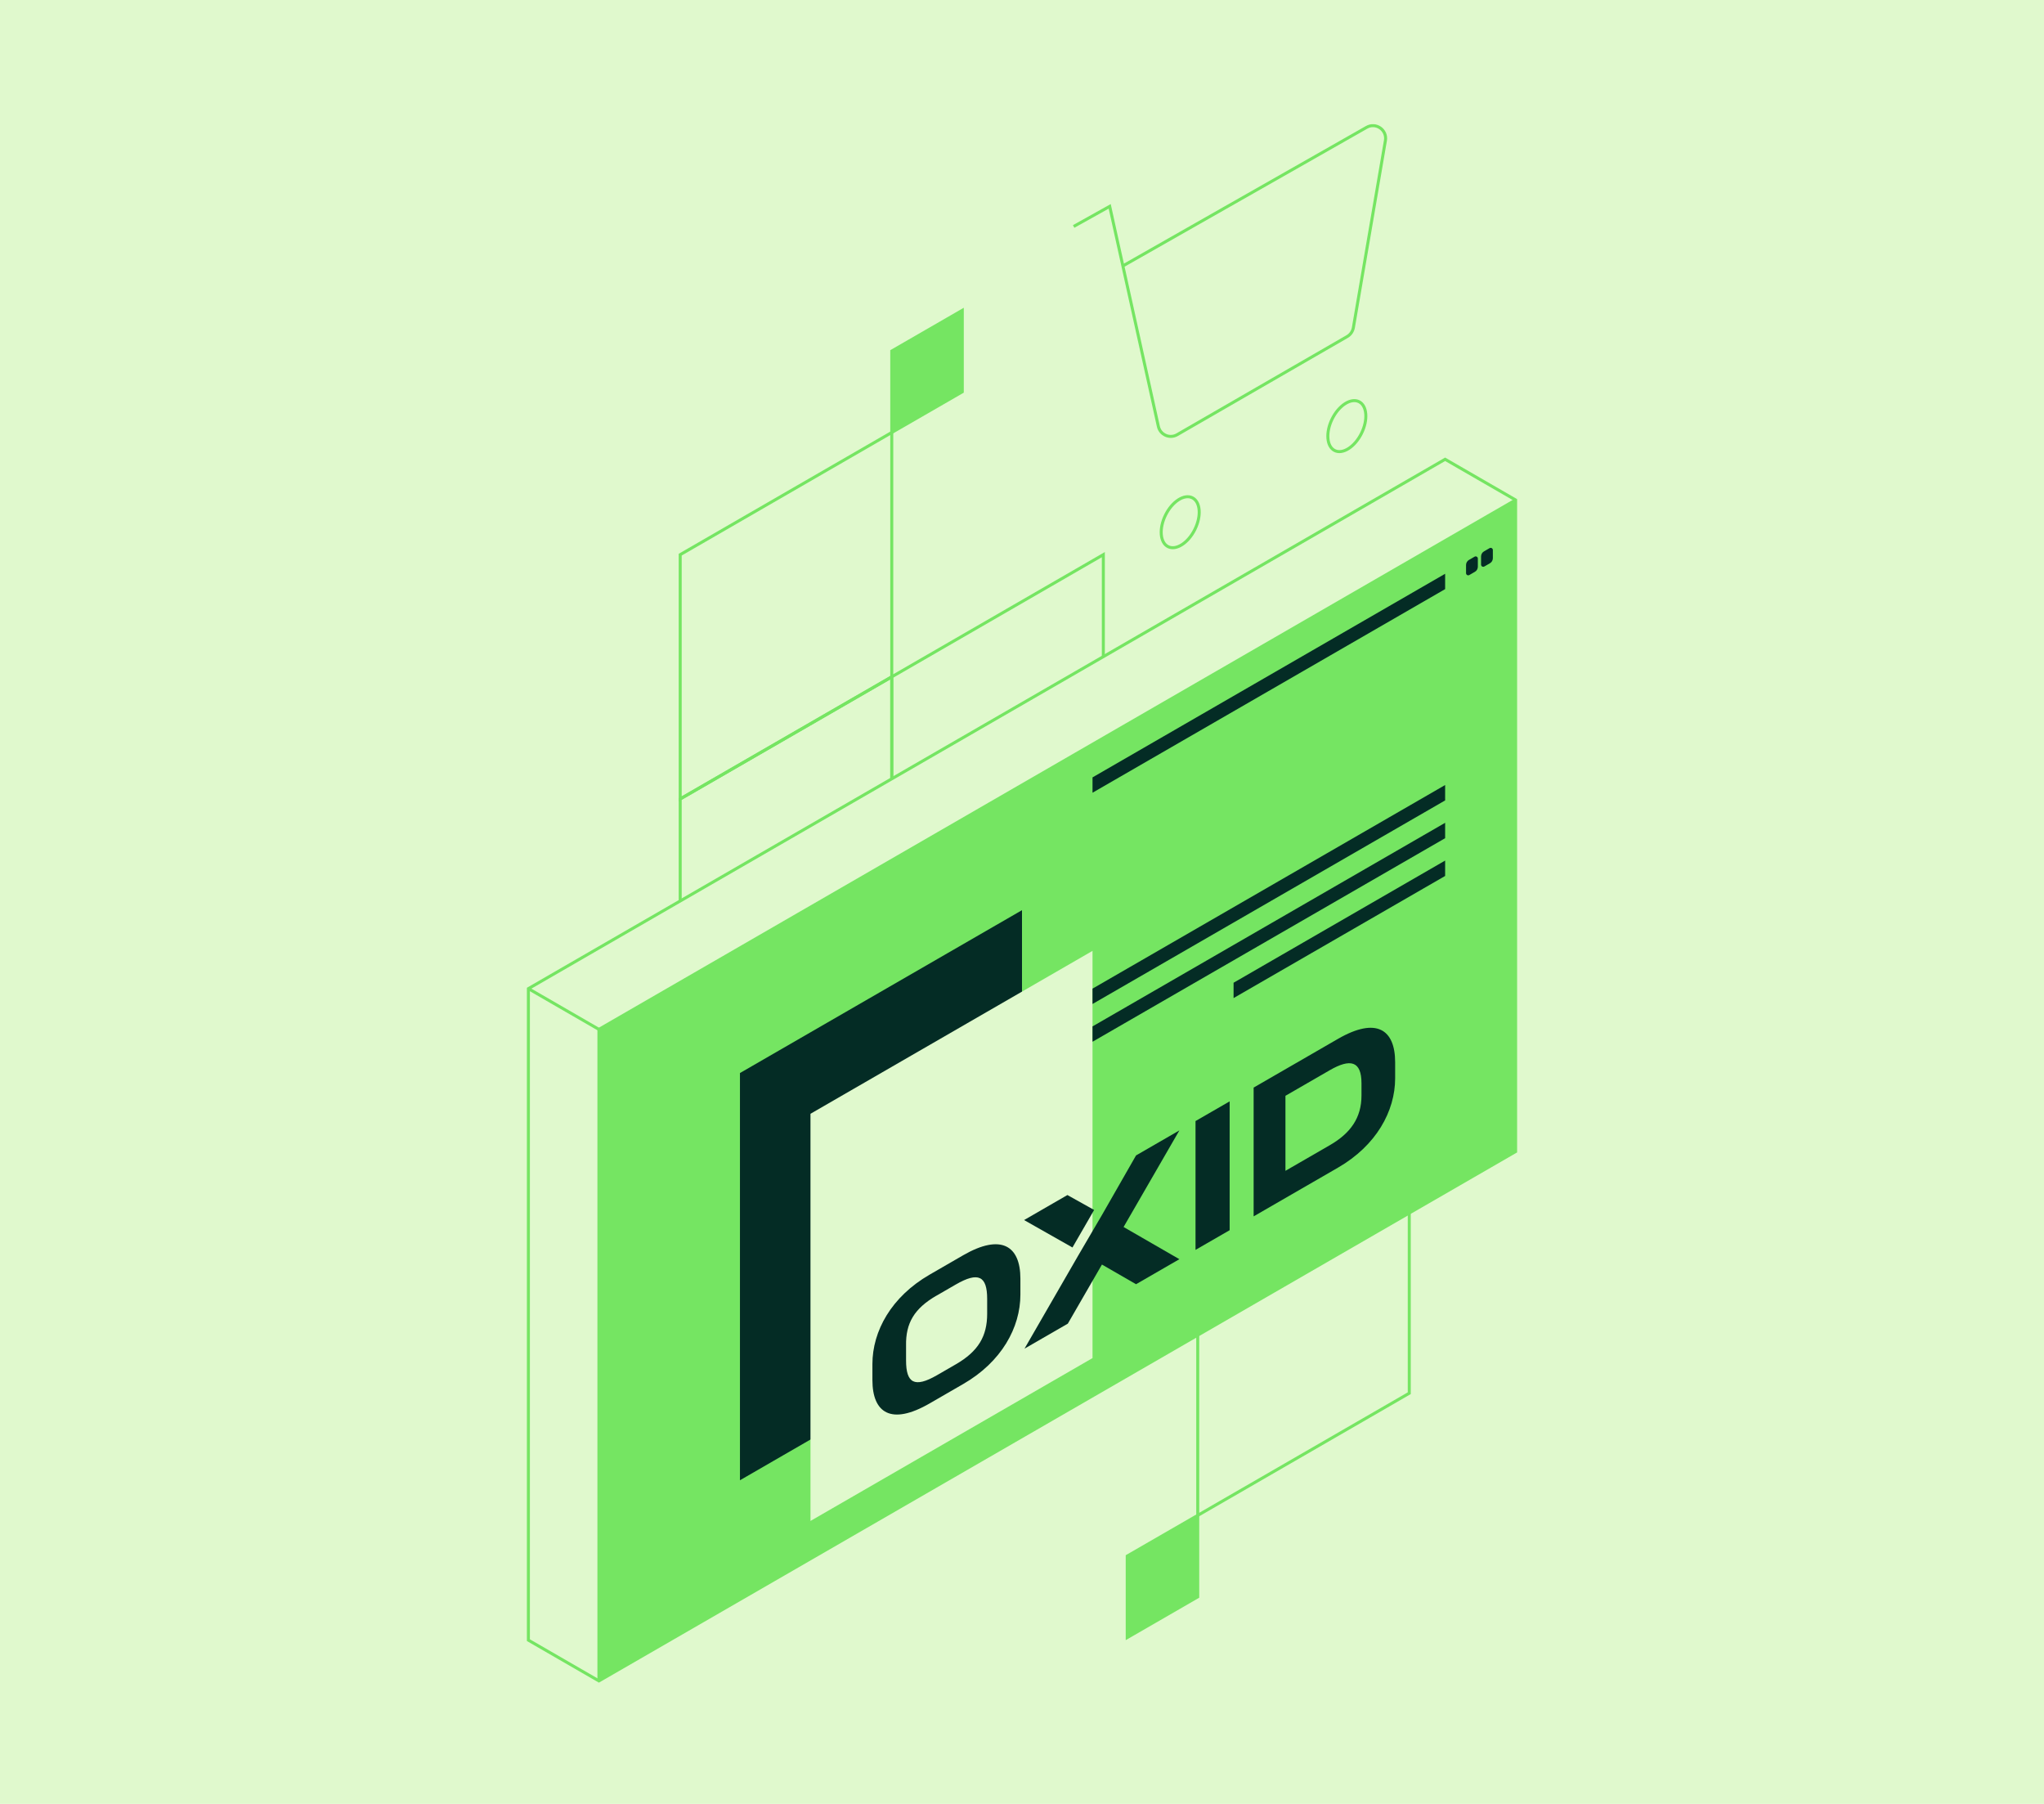 <?xml version="1.0"?>
<svg xmlns="http://www.w3.org/2000/svg" width="680" height="600" viewBox="0 0 680 600" fill="none">
<rect width="680" height="600" fill="#E0F9CD"/>
<g clip-path="url(#clip0_1971_763)">
<path d="M328.081 300.867L351.542 287.332V260.246L328.081 273.781V300.867Z" fill="#75E562" stroke="#75E562" stroke-miterlimit="10"/>
<path d="M375.004 544.672L398.465 531.121V504.035L375.004 517.57V544.672Z" fill="#75E562" stroke="#75E562" stroke-miterlimit="10"/>
<path d="M257.696 504.036L328.081 463.399V382.141L257.696 422.762V504.036Z" stroke="#75E562" stroke-miterlimit="10"/>
<path d="M257.696 422.762L328.081 382.141V300.867L257.696 341.504V422.762Z" stroke="#75E562" stroke-miterlimit="10"/>
<path d="M328.081 463.399L398.465 422.762V341.504L328.081 382.141V463.399Z" stroke="#75E562" stroke-miterlimit="10"/>
<path d="M398.465 504.036L468.834 463.399V382.141L398.465 422.762V504.036Z" stroke="#75E562" stroke-miterlimit="10"/>
<path d="M296.673 143.848L320.135 130.313V103.227L296.673 116.762V143.848Z" fill="#75E562" stroke="#75E562" stroke-miterlimit="10"/>
<path d="M226.289 347.016L296.673 306.379V225.121L226.289 265.742V347.016Z" stroke="#75E562" stroke-miterlimit="10"/>
<path d="M226.289 265.743L296.673 225.121V143.848L226.289 184.485V265.743Z" stroke="#75E562" stroke-miterlimit="10"/>
<path d="M296.673 306.379L367.058 265.743V184.484L296.673 225.121V259.038V306.379Z" stroke="#75E562" stroke-miterlimit="10"/>
<path d="M199.247 559.088L175.785 545.537V328.833L480.769 152.766L504.215 166.301V383.021L199.247 559.088Z" fill="#E0F9CD" stroke="#75E562" stroke-miterlimit="10"/>
<path d="M199.247 559.088L504.215 383.021V166.301L199.247 342.384V559.088Z" fill="#75E562"/>
<path d="M199.247 559.088V342.384L504.215 166.301" stroke="#75E562" stroke-miterlimit="10"/>
<path d="M175.785 328.832L199.247 342.383" stroke="#75E562" stroke-miterlimit="10"/>
<path d="M340 438.165V302.734L246.17 356.906V492.352L340 438.165Z" fill="#042C25"/>
<path d="M363.461 451.715V316.27L269.631 370.457V505.888L363.461 451.715Z" fill="#E0F9CD"/>
<path d="M480.769 195.947L363.461 263.67V258.567L480.769 190.844V195.947Z" fill="#042C25"/>
<path d="M495.656 187.358L493.803 188.425C493.316 188.708 492.72 188.347 492.72 187.797V185.081C492.72 184.374 493.097 183.73 493.709 183.385L495.562 182.317C496.049 182.035 496.646 182.396 496.646 182.945V185.662C496.646 186.368 496.269 187.012 495.656 187.358Z" fill="#042C25"/>
<path d="M490.662 190.197L488.809 191.265C488.323 191.548 487.726 191.187 487.726 190.637V187.921C487.726 187.214 488.103 186.57 488.715 186.225L490.568 185.157C491.055 184.875 491.652 185.236 491.652 185.785V188.502C491.652 189.208 491.275 189.852 490.662 190.197Z" fill="#042C25"/>
<path d="M480.769 266.228L363.461 333.936V328.832L480.769 261.109V266.228Z" fill="#042C25"/>
<path d="M480.769 278.791L363.461 346.498V341.395L480.769 273.672V278.791Z" fill="#042C25"/>
<path d="M480.769 291.353L410.385 331.974V326.871L480.769 286.234V291.353Z" fill="#042C25"/>
<path d="M290.235 459.019C290.235 469.994 296.516 474.155 309.252 466.807L320.449 460.338C333.169 452.989 339.466 441.574 339.466 430.598V425.291C339.466 414.315 333.028 410.248 320.449 417.502L309.252 423.972C296.532 431.32 290.235 442.736 290.235 453.711V459.019ZM311.545 430.959L317.983 427.238C325.49 422.904 328.411 424.411 328.411 432.011V436.973C328.411 444.416 325.49 449.456 317.983 453.79L311.702 457.417C304.195 461.751 301.431 459.977 301.431 452.549V447.588C301.274 440.066 304.195 435.199 311.545 430.943V430.959Z" fill="#042C25"/>
<path d="M366.602 420.598L355.248 440.257L340.832 448.579L358.766 417.505L366.744 403.875L377.94 384.31L392.357 375.988L373.795 408.115L392.357 418.823L377.94 427.146L366.587 420.598H366.602Z" fill="#042C25"/>
<path d="M397.727 415.727L409.081 409.179V366.328L397.727 372.876V415.727Z" fill="#042C25"/>
<path d="M417.059 404.58L445.121 388.376C457.841 381.027 464.139 369.612 464.139 358.636V353.329C464.139 342.353 457.857 338.192 445.121 345.54L417.059 361.745V404.596V404.58ZM427.643 364.477L442.357 355.982C449.251 351.994 452.942 352.889 452.942 360.316V364.383C452.942 371.826 449.267 376.96 442.357 380.933L427.643 389.428V364.461V364.477Z" fill="#042C25"/>
<path d="M363.995 402.446L356.787 414.929L340.691 405.806L355.107 397.484L363.995 402.446Z" fill="#042C25"/>
<path d="M357.18 75.325L369.178 68.636L385.368 141.839C385.981 144.618 389.137 146.016 391.603 144.587L448.184 111.942C449.267 111.314 450.021 110.231 450.241 108.99L460.904 46.732C461.5 43.214 457.747 40.592 454.654 42.351L373.559 88.452" stroke="#75E562" stroke-miterlimit="10"/>
<path d="M452.935 144.147C455.164 139.658 454.792 134.937 452.104 133.602C449.416 132.268 445.43 134.826 443.201 139.316C440.972 143.806 441.344 148.527 444.032 149.861C446.72 151.195 450.706 148.637 452.935 144.147Z" stroke="#75E562" stroke-miterlimit="10"/>
<path d="M397.501 176.112C399.73 171.623 399.357 166.901 396.67 165.567C393.982 164.233 389.996 166.791 387.767 171.281C385.538 175.771 385.91 180.492 388.598 181.826C391.286 183.16 395.272 180.602 397.501 176.112Z" stroke="#75E562" stroke-miterlimit="10"/>
</g>
<defs>
<clipPath id="clip0_1971_763">
<rect width="330" height="519" fill="white" transform="translate(175 41)"/>
</clipPath>
</defs>
</svg>
